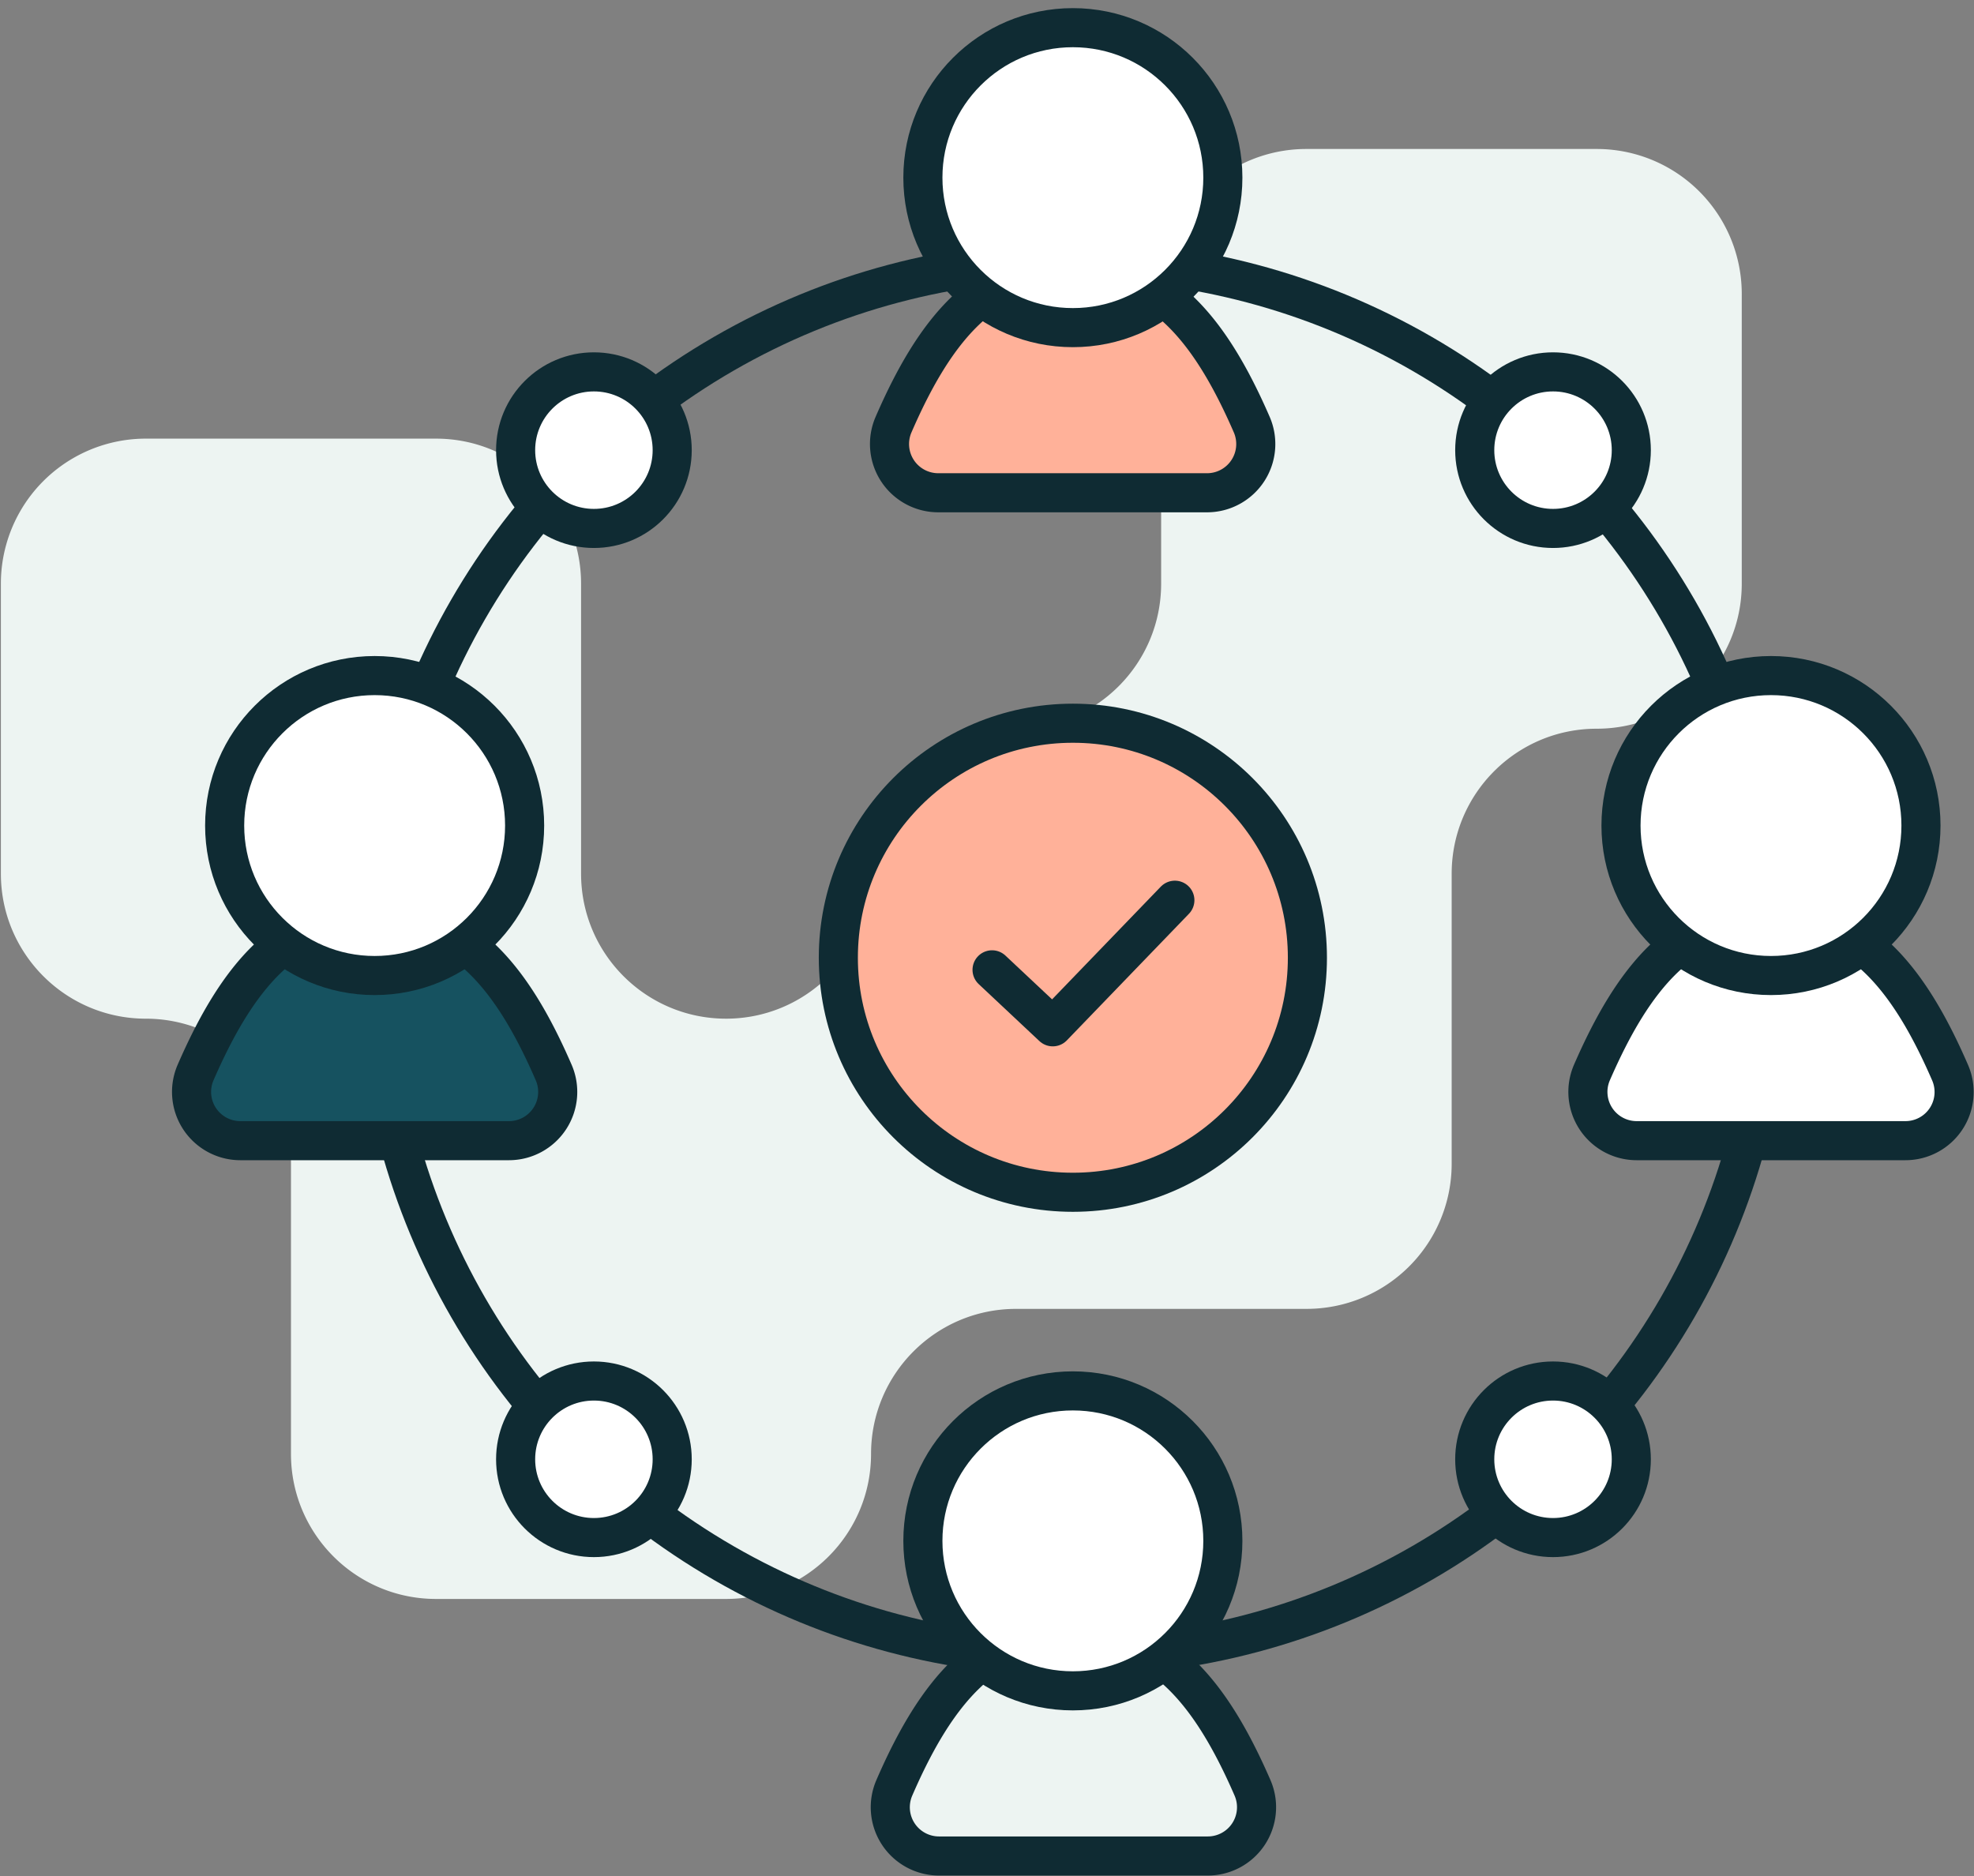 <svg xmlns="http://www.w3.org/2000/svg" width="202" height="192" viewBox="0 0 202 192">
    <rect x="0" y="0" width="202" height="192" fill="#808080" stroke="none"/>
    <g fill="none" fill-rule="evenodd" transform="translate(0 2)">
        <path fill="#EDF4F2" fill-rule="nonzero" d="M103.978 72.573c-8.198 0-14.843 6.645-14.843 14.843-.006 8.193-6.65 14.831-14.843 14.831-8.193-.006-14.831-6.65-14.831-14.843V57.73c0-8.197-6.646-14.842-14.843-14.842H14.933A14.831 14.831 0 0 0 .09 57.73v29.686c.006 8.193 6.65 14.831 14.843 14.831a14.843 14.843 0 0 1 14.842 14.854v29.686c0 8.197 6.646 14.842 14.843 14.842h29.674c8.198 0 14.843-6.645 14.843-14.842 0-8.198 6.645-14.843 14.843-14.843h29.73A14.843 14.843 0 0 0 148.55 117.1V87.416c0-8.198 6.645-14.843 14.842-14.843 8.198 0 14.843-6.645 14.843-14.843V28.09a14.831 14.831 0 0 0-14.843-14.843h-29.685A14.843 14.843 0 0 0 118.82 28.09v29.64c0 8.198-6.645 14.843-14.842 14.843z"/>
        <circle cx="109.787" cy="96.079" r="71.449" stroke="#0F2B33" stroke-linecap="round" stroke-linejoin="round" stroke-width="4"/>
        <path fill="#EDF4F2" fill-rule="nonzero" stroke="#0F2B33" stroke-linecap="round" stroke-linejoin="round" stroke-width="4" d="M123.596 187.933a4.989 4.989 0 0 0 4.573-6.978c-4.27-9.82-9.416-16.067-18.326-16.067s-14.068 6.247-18.326 16.067a4.989 4.989 0 0 0 4.562 6.978h27.517z"/>
        <circle cx="109.787" cy="155.685" r="15.348" fill="#FFF" fill-rule="nonzero" stroke="#0F2B33" stroke-linecap="round" stroke-linejoin="round" stroke-width="4"/>
        <path fill="#FFB199" fill-rule="nonzero" stroke="#0F2B33" stroke-linecap="round" stroke-linejoin="round" stroke-width="4" d="M123.596 48.427a4.989 4.989 0 0 0 4.494-6.978c-4.27-9.82-9.416-16.067-18.326-16.067s-14.067 6.247-18.326 16.067A4.989 4.989 0 0 0 96 48.427h27.596z"/>
        <circle cx="109.787" cy="16.18" r="15.348" fill="#FFF" fill-rule="nonzero" stroke="#0F2B33" stroke-linecap="round" stroke-linejoin="round" stroke-width="4"/>
        <path fill="#FFF" fill-rule="nonzero" stroke="#0F2B33" stroke-linecap="round" stroke-linejoin="round" stroke-width="4" d="M194.989 114.73a4.978 4.978 0 0 0 4.562-6.966c-4.259-9.82-9.416-16.079-18.326-16.079s-14.056 6.259-18.326 16.079a4.989 4.989 0 0 0 4.573 6.966h27.517z"/>
        <circle cx="181.225" cy="82.483" r="15.348" fill="#FFF" fill-rule="nonzero" stroke="#0F2B33" stroke-linecap="round" stroke-linejoin="round" stroke-width="4"/>
        <path fill="#165260" fill-rule="nonzero" stroke="#0F2B33" stroke-linecap="round" stroke-linejoin="round" stroke-width="4" d="M52.09 114.73a4.989 4.989 0 0 0 4.573-6.966c-4.259-9.82-9.416-16.079-18.326-16.079s-14.056 6.259-18.326 16.079a4.989 4.989 0 0 0 4.573 6.966H52.09z"/>
        <circle cx="38.337" cy="82.483" r="15.348" fill="#FFF" fill-rule="nonzero" stroke="#0F2B33" stroke-linecap="round" stroke-linejoin="round" stroke-width="4"/>
        <circle cx="109.787" cy="96.011" r="24" fill="#FFB199" fill-rule="nonzero" stroke="#0F2B33" stroke-linecap="round" stroke-linejoin="round" stroke-width="4"/>
        <path stroke="#0F2B33" stroke-linecap="round" stroke-linejoin="round" stroke-width="4" d="M101.517 97.247l6.213 5.832 12.495-12.955"/>
        <circle cx="60.775" cy="44.067" r="8.011" fill="#FFF" fill-rule="nonzero" stroke="#0F2B33" stroke-linecap="round" stroke-linejoin="round" stroke-width="4"/>
        <circle cx="158.921" cy="44.067" r="8.011" fill="#FFF" fill-rule="nonzero" stroke="#0F2B33" stroke-linecap="round" stroke-linejoin="round" stroke-width="4"/>
        <circle cx="60.775" cy="147.337" r="8.011" fill="#FFF" fill-rule="nonzero" stroke="#0F2B33" stroke-linecap="round" stroke-linejoin="round" stroke-width="4"/>
        <circle cx="158.921" cy="147.337" r="8.011" fill="#FFF" fill-rule="nonzero" stroke="#0F2B33" stroke-linecap="round" stroke-linejoin="round" stroke-width="4"/>
    </g>
</svg>

